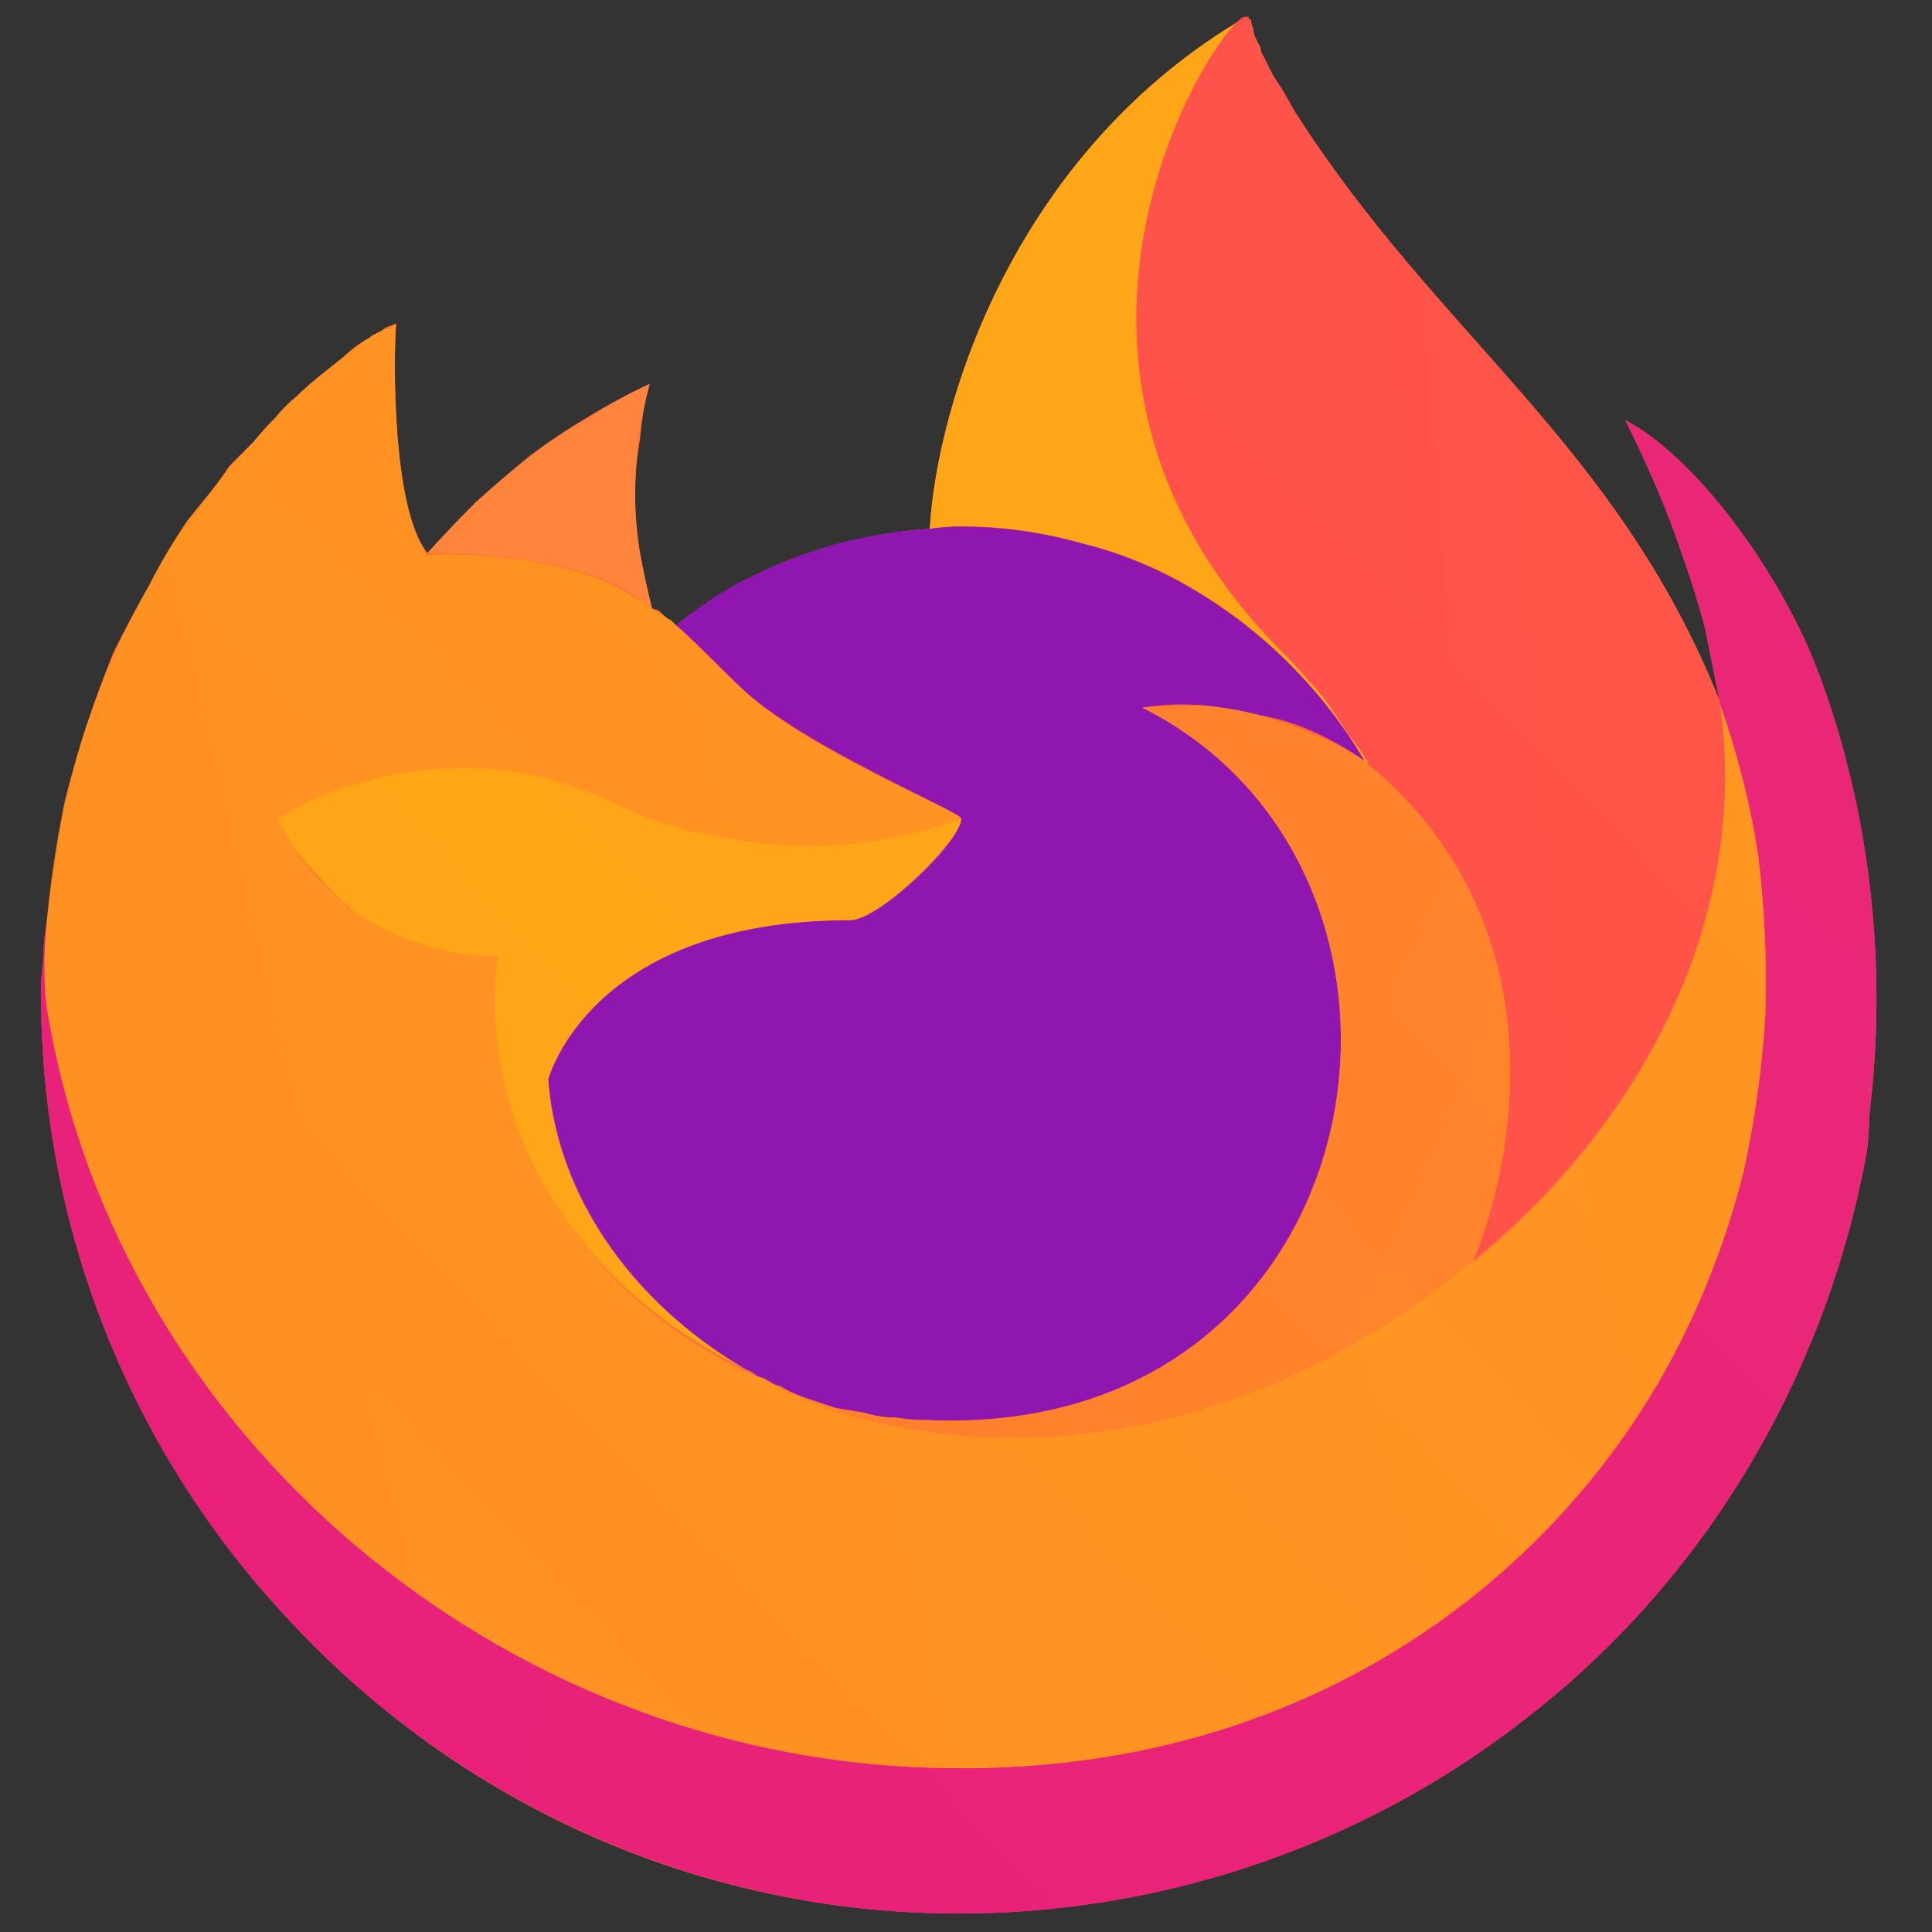 <svg height="80" viewBox="0 0 80 80" width="80" xmlns="http://www.w3.org/2000/svg" xmlns:xlink="http://www.w3.org/1999/xlink"><rect x="0" y="0" width="80" height="80" fill="#333333" stroke="none"/><linearGradient id="a" x1="69.9" x2="6.8" y1="12.9" y2="73.8"><stop offset=".05" stop-color="#fff44f"/><stop offset=".11" stop-color="#ffe847"/><stop offset=".23" stop-color="#ffc830"/><stop offset=".37" stop-color="#ff980e"/><stop offset=".4" stop-color="#ff8b16"/><stop offset=".46" stop-color="#ff672a"/><stop offset=".53" stop-color="#ff3647"/><stop offset=".71" stop-color="#e31587"/></linearGradient><radialGradient id="b" cx="67.5" cy="9.6" r="79.3"><stop offset=".13" stop-color="#ffbd4f"/><stop offset=".19" stop-color="#ffac31"/><stop offset=".25" stop-color="#ff9d17"/><stop offset=".28" stop-color="#ff980e"/><stop offset=".4" stop-color="#ff563b"/><stop offset=".47" stop-color="#ff3750"/><stop offset=".71" stop-color="#f5156c"/><stop offset=".78" stop-color="#eb0878"/><stop offset=".86" stop-color="#e50080"/></radialGradient><radialGradient id="c" cx="38" cy="42" r="79.3"><stop offset=".3" stop-color="#960e18"/><stop offset=".35" stop-color="#b11927" stop-opacity=".74"/><stop offset=".44" stop-color="#db293d" stop-opacity=".34"/><stop offset=".5" stop-color="#f5334b" stop-opacity=".09"/><stop offset=".53" stop-color="#ff3750" stop-opacity="0"/></radialGradient><radialGradient id="d" cx="47.9" cy="-8.1" r="57.5"><stop offset=".13" stop-color="#fff44f"/><stop offset=".25" stop-color="#ffdc3e"/><stop offset=".51" stop-color="#ff9d12"/><stop offset=".53" stop-color="#ff980e"/></radialGradient><radialGradient id="e" cx="29.2" cy="62.6" r="37.8"><stop offset=".35" stop-color="#3a8ee6"/><stop offset=".47" stop-color="#5c79f0"/><stop offset=".67" stop-color="#9059ff"/><stop offset="1" stop-color="#c139e6"/></radialGradient><radialGradient id="f" cx="41.9" cy="35.2" r="20"><stop offset=".21" stop-color="#9059ff" stop-opacity="0"/><stop offset=".28" stop-color="#8c4ff3" stop-opacity=".06"/><stop offset=".75" stop-color="#7716a8" stop-opacity=".45"/><stop offset=".98" stop-color="#6e008b" stop-opacity=".6"/></radialGradient><radialGradient id="g" cx="37" cy="6.6" r="27.2"><stop offset="0" stop-color="#ffe226"/><stop offset=".12" stop-color="#ffdb27"/><stop offset=".29" stop-color="#ffc82a"/><stop offset=".5" stop-color="#ffa930"/><stop offset=".73" stop-color="#ff7e37"/><stop offset=".79" stop-color="#ff7139"/></radialGradient><radialGradient id="h" cx="58.7" cy="-11.1" r="116"><stop offset=".11" stop-color="#fff44f"/><stop offset=".46" stop-color="#ff980e"/><stop offset=".62" stop-color="#ff5634"/><stop offset=".72" stop-color="#ff3647"/><stop offset=".9" stop-color="#e31587"/></radialGradient><radialGradient id="i" cx="49" cy="-4.6" r="85"><stop offset="0" stop-color="#fff44f"/><stop offset=".06" stop-color="#ffe847"/><stop offset=".17" stop-color="#ffc830"/><stop offset=".3" stop-color="#ff980e"/><stop offset=".36" stop-color="#ff8b16"/><stop offset=".46" stop-color="#ff672a"/><stop offset=".57" stop-color="#ff3647"/><stop offset=".74" stop-color="#e31587"/></radialGradient><radialGradient id="j" cx="37" cy="16.4" r="72.4"><stop offset=".14" stop-color="#fff44f"/><stop offset=".48" stop-color="#ff980e"/><stop offset=".59" stop-color="#ff5634"/><stop offset=".66" stop-color="#ff3647"/><stop offset=".9" stop-color="#e31587"/></radialGradient><radialGradient id="k" cx="55.7" cy="20.4" r="79.2"><stop offset=".09" stop-color="#fff44f"/><stop offset=".23" stop-color="#ffe141"/><stop offset=".51" stop-color="#ffaf1e"/><stop offset=".63" stop-color="#ff980e"/></radialGradient><linearGradient id="l" x1="69.2" x2="15.4" y1="12.6" y2="66.3"><stop offset=".17" stop-color="#fff44f" stop-opacity=".8"/><stop offset=".27" stop-color="#fff44f" stop-opacity=".63"/><stop offset=".49" stop-color="#fff44f" stop-opacity=".22"/><stop offset=".6" stop-color="#fff44f" stop-opacity="0"/></linearGradient><path d="m76.5 31.7q.6 2.3.9 4.8.3 2.4.3 4.8 0 2.5-.3 4.9 0 .7-.1 1.5c-1.7 9.3-6.7 17.8-14.3 23.6-7.5 5.8-17 8.6-26.5 7.8s-18.3-5.2-24.7-12.2c-6.5-7-10.1-16.2-10.1-25.7v-.2q0-.6.1-1.3 0-.7.1-1.3.1-.7.2-1.3.1-.7.2-1.3 0-.1 0-.1c.1-.4.3-2.1.4-2.4l.1-.2q.3-1.6.8-3.1.5-1.5 1.1-3 .7-1.4 1.5-2.8.7-1.4 1.7-2.7.4-.5.8-1.1.4-.5.8-1.1.5-.5 1-1 .4-.5.9-1 .4-.5.9-.9.4-.4.9-.8.5-.4 1-.8.4-.4.9-.7.2-.1.3-.2.2-.1.4-.2.1-.1.3-.2.1 0 .3-.1c-.1 1.3-.2 7.6 1.3 9.5q1-1.1 2-2.1 1.1-1 2.3-1.9 1.1-.9 2.3-1.6 1.3-.8 2.6-1.4-.3 1.1-.4 2.3-.2 1.1-.2 2.3 0 1.2.2 2.4.2 1.1.5 2.3.1 0 .3.1.1.1.2.2.1.1.3.2.1.1.2.2 1.1-.9 2.4-1.6 1.2-.7 2.5-1.2 1.4-.5 2.8-.8 1.3-.3 2.8-.4c.3-5.2 3.5-15.6 13.1-21.2v.1q0-.1 0-.1 0 0 .1 0 0 0 0 0 0 0 0 .1 0 0 .1 0 0 0 0 0 0 .2.1.4 0 .2.1.4.1.2.2.4 0 .2.1.3.2.4.4.8.5.8.9 1.5c6 9.4 13.3 13.7 17.6 24.4q-.3-1.5-.6-3-.4-1.5-.9-2.9-.5-1.5-1.1-2.9-.6-1.4-1.3-2.8c2.7 1.4 6 5.7 7.7 9.7q.9 2.2 1.5 4.6zm-44.8 25.4h-.1q-.2-.1-.5-.2.3.1.6.2zm39.5-28.1v.1z" fill="url(#a)" fill-rule="evenodd"/><path d="m75 27.1c-1.7-4-5-8.3-7.7-9.7q.7 1.4 1.3 2.8.6 1.4 1.1 2.9.5 1.4.9 2.9.3 1.5.6 3v.1q1.1 3.1 1.6 6.3.4 3.3.3 6.6-.2 3.3-.9 6.5-.8 3.2-2.2 6.2c-4.3 9.4-14.9 19-31.4 18.5-17.9-.5-33.6-13.7-36.5-31.1-.6-2.7 0-4.1.2-6.3q-.1.6-.2 1.3-.1.6-.2 1.3-.1.6-.1 1.3-.1.7-.1 1.3v.2c0 9.5 3.6 18.7 10.1 25.7 6.4 7 15.3 11.4 24.7 12.2 9.5.8 19-2 26.5-7.8 7.6-5.8 12.6-14.3 14.3-23.6q.1-.8.1-1.5.3-2.4.3-4.9 0-2.4-.3-4.8-.3-2.5-.9-4.8-.6-2.4-1.5-4.6z" fill="url(#b)"/><path d="m75 27.1c-1.7-4-5-8.3-7.7-9.7q.7 1.4 1.3 2.8.6 1.4 1.1 2.9.5 1.4.9 2.9.3 1.5.6 3v.1q1.1 3.1 1.6 6.3.4 3.3.3 6.6-.2 3.3-.9 6.5-.8 3.2-2.2 6.2c-4.3 9.4-14.9 19-31.4 18.5-17.9-.5-33.6-13.7-36.5-31.1-.6-2.7 0-4.1.2-6.3q-.1.6-.2 1.3-.1.6-.2 1.3-.1.6-.1 1.3-.1.7-.1 1.3v.2c0 9.5 3.6 18.7 10.1 25.7 6.4 7 15.3 11.4 24.7 12.2 9.5.8 19-2 26.5-7.8 7.6-5.8 12.6-14.3 14.3-23.6q.1-.8.1-1.5.3-2.4.3-4.9 0-2.4-.3-4.8-.3-2.5-.9-4.8-.6-2.4-1.5-4.6z" fill="url(#c)"/><path d="m56.5 31.5q.1.1.2.2-.3-.6-.8-1.2-.4-.6-.8-1.2-.4-.6-.9-1.1-.5-.6-1-1.1c-11.9-11.8-3.1-25.7-1.7-26.4h.1c-9.6 5.6-12.8 16-13.1 21.2q.6-.1 1.3-.1 2.5 0 5 .7 2.5.6 4.6 1.9 2.2 1.3 4 3.1 1.8 1.8 3.1 4z" fill="url(#d)"/><path d="m39.8 33.9c0 .9-3.4 4.2-4.6 4.2-10.8 0-12.5 6.6-12.5 6.6.4 5.5 4.3 10 8.9 12.4q.3.2.7.3.5.3 1.1.5.6.2 1.2.4.6.1 1.2.2.6.2 1.3.2.6.1 1.2.1c19 .9 22.7-22.7 9-29.5q1.2-.2 2.4-.1 1.2.1 2.4.4 1.2.2 2.3.7 1.1.5 2.1 1.2-1.3-2.2-3.1-4-1.8-1.8-4-3.1-2.2-1.3-4.6-1.9-2.5-.7-5-.7-.7 0-1.3.1-1.5.1-2.9.4-1.4.3-2.7.8-1.3.5-2.6 1.2-1.2.7-2.3 1.6c.6.5 1.2 1.1 2.6 2.5 2.6 2.5 9.2 5.2 9.2 5.5z" fill="url(#e)"/><path d="m39.8 33.9c0 .9-3.4 4.2-4.6 4.2-10.8 0-12.5 6.6-12.5 6.6.4 5.5 4.3 10 8.9 12.4q.3.2.7.3.5.3 1.1.5.6.2 1.2.4.6.1 1.2.2.6.2 1.3.2.6.1 1.2.1c19 .9 22.7-22.7 9-29.5q1.2-.2 2.4-.1 1.2.1 2.4.4 1.2.2 2.3.7 1.1.5 2.1 1.2-1.3-2.2-3.1-4-1.8-1.8-4-3.1-2.2-1.3-4.6-1.9-2.5-.7-5-.7-.7 0-1.3.1-1.5.1-2.9.4-1.4.3-2.7.8-1.3.5-2.6 1.2-1.2.7-2.3 1.6c.6.5 1.2 1.1 2.6 2.5 2.6 2.5 9.2 5.2 9.2 5.5z" fill="url(#f)"/><path d="m26.2 24.6q.5.3.8.6-.3-1.2-.5-2.3-.2-1.2-.2-2.4 0-1.2.1-2.3.2-1.2.5-2.3-1.3.6-2.6 1.4-1.2.7-2.4 1.6-1.1.9-2.2 1.9-1 1-2 2.1c.2 0 5.7-.1 8.5 1.7z" fill="url(#g)"/><path d="m2 42.1c3 17.4 18.7 30.6 36.6 31.1 16.5.5 27-9.1 31.4-18.5q1.4-3 2.2-6.2.7-3.2.9-6.5.1-3.3-.3-6.6-.5-3.2-1.6-6.3v-.1q0 0 0 0v.1c1.3 8.8-3.1 17.3-10.1 23.1h-.1c-13.6 11.2-26.7 6.7-29.3 4.9q-.3-.1-.6-.2c-8-3.8-11.2-11.1-10.5-17.3q-1.5 0-2.8-.4-1.4-.4-2.6-1.1-1.2-.8-2.1-1.8-1-1.1-1.6-2.4 1.6-.9 3.4-1.5 1.7-.5 3.6-.6 1.8-.1 3.6.3 1.8.4 3.4 1.3 1.7.7 3.5 1.1 1.8.5 3.6.5 1.9.1 3.7-.2 1.8-.3 3.5-.9c0-.3-6.6-2.9-9.2-5.5-1.4-1.3-2-2-2.6-2.5q-.1-.1-.2-.2-.2-.1-.3-.2-.1-.1-.2-.1-.2-.1-.3-.2-.3-.3-.8-.5c-2.8-1.9-8.3-1.8-8.5-1.7-1.5-2-1.4-8.3-1.3-9.6q-.2.1-.3.2-.2 0-.3.1-.2.1-.4.2-.1.1-.3.2-.5.4-.9.7-.5.4-1 .8-.5.4-.9.8-.5.4-.9.9-.5.5-.9 1-.5.5-1 1-.4.6-.8 1.1-.5.6-.9 1.1-.9 1.3-1.6 2.7-.8 1.4-1.5 2.9-.6 1.4-1.1 2.9-.5 1.5-.9 3.1s-1.3 6-.7 9z" fill="url(#h)"/><path d="m53.2 27.1q.5.5 1 1.1.5.5.9 1.1.4.6.8 1.2.5.6.8 1.2.3.2.6.5c8.6 7.9 4.1 19.2 3.7 20 7.1-5.8 11.5-14.3 10.2-23.2-4.3-10.7-11.6-15-17.6-24.4q-.4-.8-.9-1.5-.2-.4-.4-.8-.1-.2-.2-.4 0-.1-.1-.3-.1-.2-.1-.4-.1-.2-.1-.4 0 0-.1 0 0 0 0-.1 0 0 0 0 0 0-.1 0 0 0 0 0 0 0-.1 0c-1.4.7-10.2 14.6 1.7 26.4z" fill="url(#i)"/><path d="m57.3 32.2q-.3-.2-.6-.5-.1-.1-.2-.2-1-.6-2.1-1.1-1.1-.5-2.3-.8-1.2-.3-2.4-.4-1.2 0-2.4.1c13.7 6.9 10 30.4-9 29.5q-.6 0-1.2-.1-.7 0-1.3-.2-.6-.1-1.2-.2-.6-.2-1.2-.4-.6-.2-1.1-.5-.4-.1-.7-.3h.1c2.6 1.8 15.7 6.3 29.3-4.9.4-.8 4.9-12.1-3.7-20z" fill="url(#j)"/><path d="m22.7 44.7s1.7-6.6 12.5-6.6c1.2 0 4.6-3.3 4.6-4.2q-1.7.6-3.5.9-1.8.3-3.7.2-1.8-.1-3.6-.5-1.8-.4-3.5-1.2-1.6-.8-3.4-1.2-1.8-.4-3.6-.3-1.9.1-3.6.6-1.8.5-3.4 1.5.6 1.3 1.6 2.3.9 1.1 2.1 1.9 1.2.7 2.6 1.1 1.3.4 2.8.4c-.8 6.2 2.5 13.4 10.5 17.2q.3.2.5.3c-4.6-2.4-8.5-6.9-8.9-12.4z" fill="url(#k)"/><path d="m75 27.1c-1.7-4-5-8.3-7.7-9.7q.7 1.4 1.3 2.8.6 1.4 1.1 2.9.5 1.4.9 2.9.3 1.5.6 3c-4.3-10.7-11.6-15-17.6-24.4q-.4-.7-.9-1.5-.2-.4-.4-.8-.1-.1-.1-.3-.1-.2-.2-.4-.1-.2-.1-.4-.1-.2-.1-.4 0 0 0 0-.1 0-.1 0 0-.1 0-.1-.1 0-.1 0 0 0 0 .1v-.1c-9.6 5.6-12.8 16-13.1 21.2q.6-.1 1.3-.1 2.5 0 5 .7 2.5.6 4.7 1.9 2.2 1.3 3.9 3.1 1.8 1.8 3.1 4-1-.7-2.1-1.1-1.1-.5-2.3-.8-1.2-.3-2.4-.4-1.2 0-2.4.1c13.7 6.9 10 30.4-9 29.5q-.6 0-1.2-.1-.6 0-1.3-.2-.6-.1-1.2-.2-.6-.2-1.2-.4-.6-.2-1.1-.5-.3-.1-.7-.3h.1q-.3-.1-.6-.2.3.1.5.2c-4.6-2.4-8.4-6.9-8.9-12.4 0 0 1.7-6.6 12.6-6.6 1.1 0 4.5-3.2 4.5-4.2 0-.3-6.6-2.9-9.2-5.5-1.4-1.3-2-2-2.6-2.5q-.1-.1-.2-.2-.2-.1-.3-.2-.1-.1-.2-.2-.2 0-.3-.1-.3-1.2-.5-2.3-.2-1.2-.2-2.4 0-1.2.2-2.3.1-1.2.4-2.3-1.3.6-2.5 1.4-1.3.7-2.4 1.6-1.2.9-2.3 1.9-1 1-2 2.1c-1.5-1.9-1.4-8.2-1.3-9.5q-.2.1-.3.2-.2 0-.3.1-.2.1-.4.2-.1.1-.3.2-.5.3-.9.7-.5.4-1 .8-.5.4-.9.8-.5.4-.9.9-.5.5-.9 1-.5.5-.9 1-.5.6-.9 1.1-.4.6-.8 1.1-1 1.3-1.7 2.7-.8 1.4-1.5 2.9-.6 1.4-1.1 2.9-.5 1.5-.8 3.1l-.1.2c-.1.4-.4 2.1-.4 2.4q-.1.7-.2 1.3-.1.7-.2 1.4-.1.6-.1 1.3-.1.7-.1 1.3v.2c0 9.5 3.6 18.7 10.1 25.7 6.4 7 15.2 11.4 24.7 12.2s19-2 26.5-7.8c7.6-5.8 12.6-14.3 14.3-23.6q.1-.8.1-1.5.3-2.4.3-4.9 0-2.4-.3-4.8-.3-2.4-.9-4.8-.6-2.4-1.5-4.6zm-3.8 1.9v.1z" fill="url(#l)" fill-rule="evenodd"/></svg>